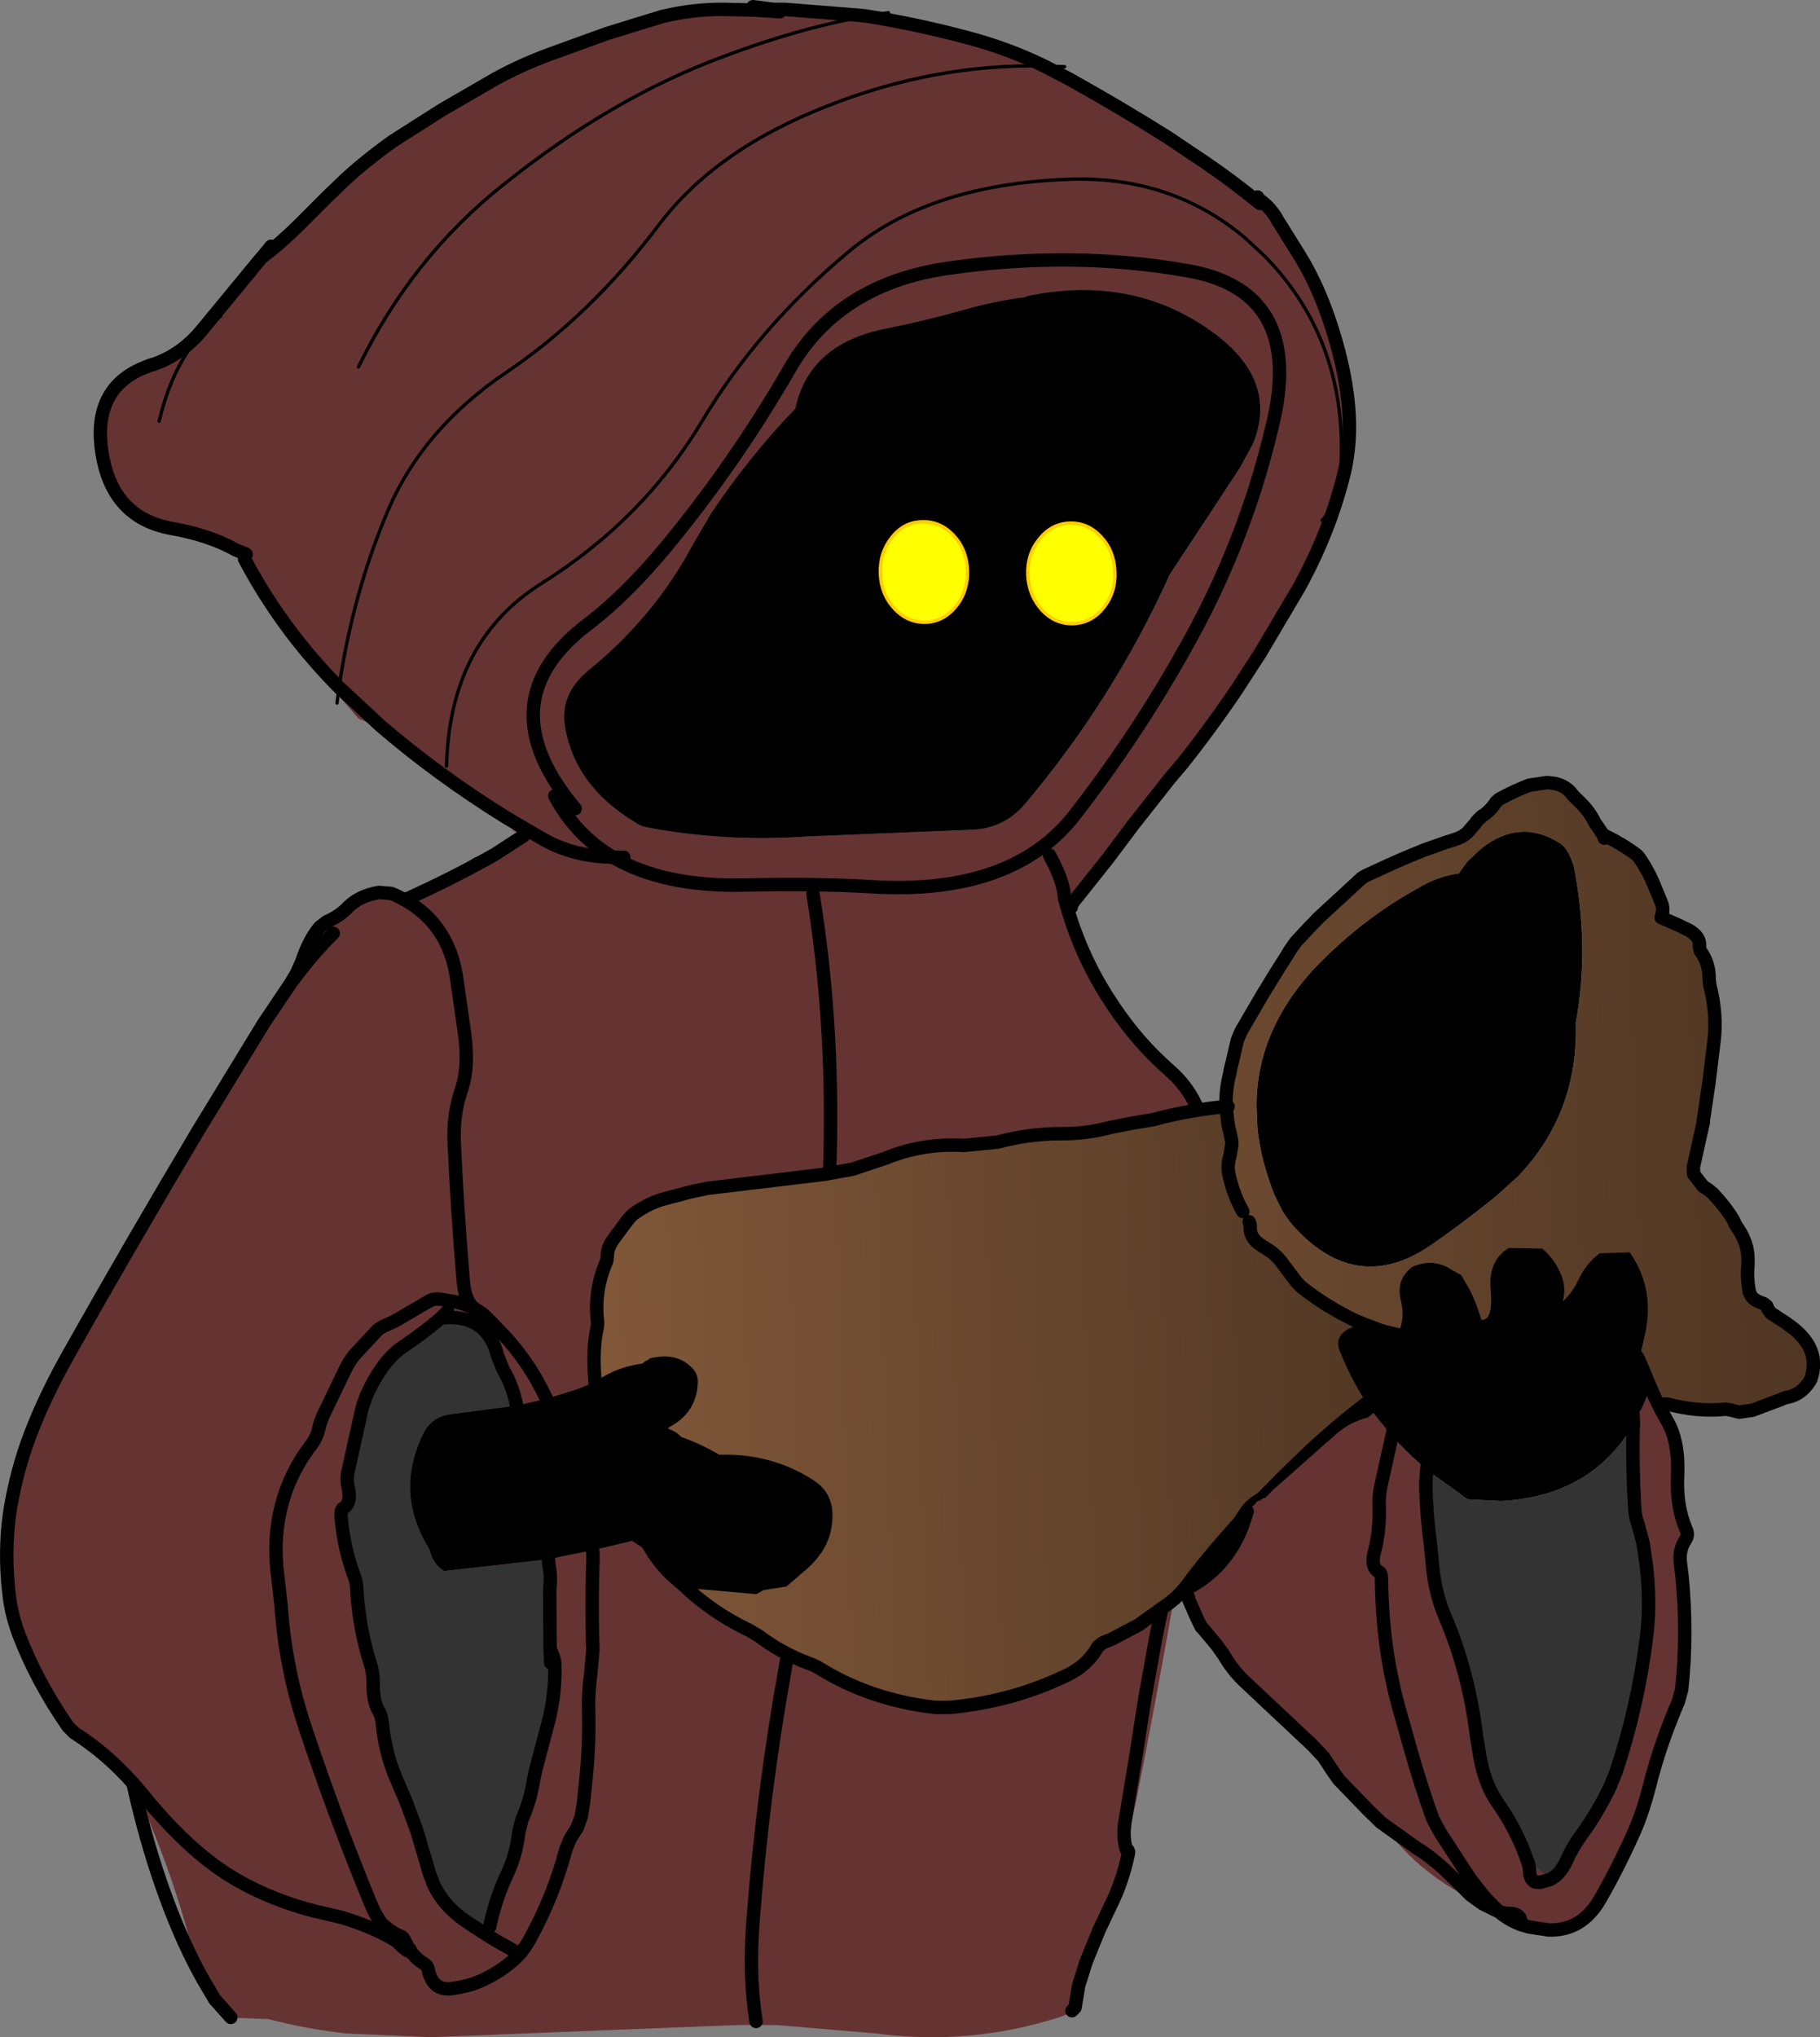 <?xml version="1.0" encoding="UTF-8" standalone="no"?>
<svg xmlns:xlink="http://www.w3.org/1999/xlink" height="303.95px" width="271.65px" xmlns="http://www.w3.org/2000/svg">
  <rect width="100%" height="100%" fill="#808080" stroke="none"/>
  <g transform="matrix(1.0, 0.0, 0.0, 1.0, 230.0, 101.2)">
    <path d="M-181.15 -71.85 L-179.2 -73.45 Q-173.1 -78.6 -166.55 -83.0 -149.85 -94.4 -130.6 -98.1 L-122.5 -99.05 -121.15 -99.3 -120.85 -99.3 -120.55 -99.4 -120.35 -99.4 -120.35 -99.45 -119.15 -99.6 -118.9 -99.6 -117.45 -99.7 -114.5 -99.8 -112.85 -99.8 -101.5 -98.9 -100.65 -98.8 Q-92.9 -97.55 -85.3 -95.5 -79.5 -93.95 -74.15 -91.35 -90.45 -91.7 -106.35 -85.45 -123.15 -78.95 -131.7 -67.6 -141.85 -54.15 -154.35 -45.7 -166.8 -37.3 -172.0 -25.25 -177.3 -12.9 -179.4 1.35 -177.3 -12.9 -172.0 -25.25 -166.8 -37.3 -154.35 -45.7 -141.85 -54.15 -131.7 -67.6 -123.15 -78.95 -106.35 -85.45 -90.45 -91.7 -74.15 -91.35 L-70.4 -89.4 Q-62.6 -85.05 -55.7 -80.7 L-52.2 -78.35 Q-48.0 -75.6 -44.35 -72.75 L-42.9 -71.6 -41.95 -70.85 -42.9 -71.6 -44.35 -72.75 Q-48.0 -75.6 -52.2 -78.35 L-49.0 -76.7 -44.4 -73.9 -42.4 -72.4 -42.3 -71.8 -42.25 -71.55 -41.95 -70.85 -41.75 -70.45 Q-40.7 -68.8 -39.15 -68.05 L-39.1 -68.0 -35.95 -62.95 Q-32.1 -56.65 -29.9 -47.6 -27.5 -37.75 -29.5 -30.1 -31.65 -21.65 -36.1 -13.55 L-41.9 -3.75 -45.4 1.65 Q-49.25 7.35 -53.5 12.7 -49.25 7.35 -45.4 1.65 L-41.9 -3.75 -36.1 -13.55 Q-31.65 -21.65 -29.5 -30.1 -27.5 -37.75 -29.9 -47.6 -32.1 -56.65 -35.95 -62.95 L-39.1 -68.0 -38.55 -67.75 -36.6 -65.7 -34.4 -62.05 -34.35 -61.95 -34.3 -61.7 -32.4 -57.55 Q-32.5 -57.15 -32.2 -56.65 L-31.3 -54.85 Q-30.05 -51.85 -29.15 -48.8 L-28.95 -46.95 -28.3 -40.35 -28.3 -39.9 Q-28.3 -38.85 -27.8 -38.1 L-28.05 -36.5 Q-30.7 -22.55 -36.7 -10.65 L-38.95 -7.5 -40.05 -5.95 Q-41.35 -4.25 -42.2 -2.35 L-44.75 1.4 Q-45.3 2.2 -45.05 2.85 -48.9 8.0 -53.5 12.7 L-55.45 15.0 -60.85 21.85 -64.6 26.85 Q-66.5 30.8 -69.85 33.45 L-70.25 33.75 -70.2 33.9 -70.1 34.15 -69.15 37.6 Q-67.4 44.3 -62.95 49.85 L-56.7 57.35 -52.0 62.7 Q-49.45 67.3 -49.65 74.05 -49.85 81.65 -49.65 87.35 L-49.7 88.6 -49.95 96.6 Q-50.0 101.4 -50.4 106.15 -50.75 111.0 -51.95 115.0 -53.3 119.6 -53.95 124.25 -54.6 129.25 -55.5 133.5 L-57.4 142.65 -59.1 152.1 -60.5 161.0 -62.0 170.1 Q-62.4 172.25 -62.1 173.85 L-62.0 174.4 -62.1 173.85 Q-62.4 172.25 -62.0 170.1 L-60.5 161.0 -59.1 152.1 -57.4 142.65 -55.5 133.5 Q-54.6 129.25 -53.95 124.25 -53.3 119.6 -51.95 115.0 -50.75 111.0 -50.4 106.15 -50.0 101.4 -49.95 96.6 L-49.7 88.6 -49.65 87.35 Q-49.85 81.65 -49.65 74.05 -49.45 67.3 -52.0 62.7 L-51.6 63.15 Q-49.6 65.4 -49.25 68.55 -47.3 90.6 -50.65 112.25 -54.95 139.9 -60.4 167.4 L-61.5 172.35 -62.0 174.4 Q-63.15 178.85 -64.65 183.15 L-65.95 186.75 -67.75 191.15 -68.0 191.85 -67.75 191.15 -65.95 186.75 -68.0 191.85 -68.4 192.7 -69.1 194.55 -69.0 195.05 -69.55 198.35 -69.0 195.05 -68.9 195.85 Q-68.85 197.35 -69.55 198.35 L-70.0 198.8 Q-70.65 199.35 -71.65 199.7 -85.1 204.05 -99.2 202.2 L-113.9 200.95 -117.05 200.95 Q-119.2 200.9 -121.25 201.0 L-125.4 201.15 -165.6 202.75 -178.25 202.2 Q-184.25 201.55 -189.95 200.05 L-195.45 199.85 -195.55 199.8 -197.95 197.1 -199.75 194.05 Q-200.7 192.0 -201.15 189.65 L-201.8 187.8 Q-203.85 180.15 -206.8 172.85 -210.15 164.5 -211.85 155.85 L-212.25 153.35 -212.85 149.15 Q-213.95 139.45 -213.0 129.35 L-212.9 128.5 -212.35 123.3 -210.6 117.75 Q-206.15 104.5 -202.5 91.0 -199.4 79.55 -194.15 68.6 -189.4 57.9 -183.7 47.5 L-181.95 44.9 Q-179.45 41.85 -177.25 38.65 L-174.2 35.25 -173.7 34.8 -170.6 33.55 -170.1 33.3 Q-162.4 29.85 -156.1 26.25 -162.4 29.85 -170.1 33.3 L-170.6 33.55 -173.7 34.8 -174.2 35.25 -177.25 38.65 -174.7 34.6 -173.4 34.05 -169.95 32.6 Q-164.25 30.2 -159.15 26.7 L-156.1 26.25 -151.85 23.5 -153.45 22.7 -153.4 21.8 -153.5 21.35 -148.95 24.0 Q-144.4 26.6 -138.5 26.7 -130.9 31.15 -118.75 30.85 -108.3 30.6 -99.95 31.1 -78.9 32.4 -69.55 20.35 -59.1 6.9 -51.2 -7.95 -46.15 -17.5 -42.75 -28.05 -41.2 -32.95 -40.0 -38.05 -36.85 -51.35 -43.8 -57.1 -47.2 -59.9 -53.0 -60.85 -69.9 -63.8 -88.3 -61.2 -104.8 -58.9 -112.1 -46.25 -120.35 -31.95 -130.8 -19.35 -136.6 -12.4 -142.15 -8.15 -157.6 3.45 -144.15 19.45 -157.6 3.45 -142.15 -8.15 -136.6 -12.4 -130.8 -19.35 -120.35 -31.95 -112.1 -46.25 -104.8 -58.9 -88.3 -61.2 -69.9 -63.8 -53.0 -60.85 -47.2 -59.9 -43.8 -57.1 -36.85 -51.35 -40.0 -38.05 -41.2 -32.95 -42.75 -28.05 -46.15 -17.5 -51.2 -7.95 -59.1 6.9 -69.55 20.35 -78.9 32.4 -99.95 31.1 -108.3 30.6 -118.75 30.85 -130.9 31.15 -138.5 26.7 -144.4 26.6 -148.95 24.0 L-153.5 21.35 Q-153.6 21.15 -153.8 21.1 L-154.9 20.5 -157.8 18.9 -164.4 14.8 Q-168.95 11.7 -172.95 8.1 -174.55 6.7 -176.45 6.05 L-179.55 2.5 -183.2 -1.8 Q-184.9 -3.8 -186.15 -6.15 L-186.6 -6.95 -193.25 -18.45 -193.25 -18.5 -193.8 -19.3 -194.9 -19.2 Q-198.75 -21.35 -204.35 -22.35 -212.8 -23.85 -214.6 -32.65 -215.55 -37.4 -214.35 -40.65 -215.55 -37.4 -214.6 -32.65 -212.8 -23.85 -204.35 -22.35 -198.75 -21.35 -194.9 -19.2 L-196.2 -19.1 Q-197.55 -19.9 -199.1 -20.3 L-200.3 -20.7 Q-203.65 -22.05 -207.3 -22.5 -209.7 -23.75 -211.5 -25.7 L-211.75 -25.95 Q-212.4 -26.8 -213.25 -27.05 -214.8 -29.5 -215.4 -32.35 -215.75 -34.1 -215.6 -35.9 -215.5 -36.85 -216.0 -37.2 L-214.35 -40.65 Q-212.2 -43.9 -208.3 -46.25 L-208.15 -46.25 -207.2 -46.8 -206.05 -47.55 -205.7 -47.8 Q-203.65 -49.25 -201.85 -50.95 L-196.75 -56.15 -195.1 -58.25 -193.25 -60.95 -189.55 -64.45 -189.35 -64.6 Q-185.35 -68.3 -181.15 -71.85 L-185.2 -67.8 Q-188.05 -64.95 -190.85 -62.85 L-189.55 -64.45 -190.85 -62.85 Q-188.05 -64.95 -185.2 -67.8 L-181.15 -71.85 M-190.85 -62.85 L-191.05 -62.65 -199.95 -51.85 Q-203.0 -48.2 -207.2 -46.8 -203.0 -48.2 -199.95 -51.85 L-191.05 -62.65 -190.85 -62.85 M-179.4 1.35 Q-183.35 -2.65 -186.6 -6.95 -183.35 -2.65 -179.4 1.35 L-173.2 7.1 Q-164.75 14.35 -154.9 20.5 -164.75 14.35 -173.2 7.1 L-179.4 1.35 -179.55 2.5 -179.4 1.35 M-176.5 -46.45 Q-168.5 -62.85 -154.8 -73.7 -138.75 -86.55 -122.2 -92.7 -111.0 -96.95 -100.65 -98.8 -111.0 -96.95 -122.2 -92.7 -138.75 -86.55 -154.8 -73.7 -168.5 -62.85 -176.5 -46.45 M-197.05 -54.05 Q-203.75 -49.0 -206.25 -38.35 -203.75 -49.0 -197.05 -54.05 M-113.6 -99.45 L-117.45 -99.7 -113.6 -99.45 M-86.6 -54.85 Q-92.0 -53.35 -97.65 -52.2 -109.2 -50.0 -111.3 -40.25 -118.35 -32.9 -123.9 -24.55 L-126.65 -19.85 Q-132.35 -9.2 -142.1 -1.25 -146.55 2.35 -145.65 7.35 -144.15 16.1 -135.2 21.5 -134.35 22.1 -133.4 22.25 -121.85 24.45 -109.45 23.6 L-85.05 22.6 Q-80.25 22.5 -77.05 18.8 -63.8 3.1 -55.4 -15.5 L-44.9 -31.45 -43.0 -34.95 Q-40.6 -40.8 -43.4 -45.75 -45.1 -48.75 -48.65 -51.4 -60.75 -60.4 -76.85 -57.0 L-76.85 -56.9 Q-81.85 -56.25 -86.6 -54.85 M-32.65 -23.55 Q-30.2 -26.5 -29.9 -30.55 -28.55 -50.05 -41.25 -63.0 L-44.1 -65.65 Q-55.15 -75.0 -70.5 -74.45 -91.45 -73.7 -103.45 -63.55 -116.85 -52.35 -125.25 -38.3 -134.0 -23.7 -149.1 -14.2 -162.9 -5.6 -163.35 13.1 -162.9 -5.6 -149.1 -14.2 -134.0 -23.7 -125.25 -38.3 -116.85 -52.35 -103.45 -63.55 -91.45 -73.7 -70.5 -74.45 -55.15 -75.0 -44.1 -65.65 L-41.25 -63.0 Q-28.55 -50.05 -29.9 -30.55 -30.2 -26.5 -32.65 -23.55 M-73.35 26.4 Q-71.4 29.95 -71.15 32.35 L-71.1 32.85 Q-69.0 40.8 -64.7 47.55 -61.1 53.25 -56.7 57.35 -61.1 53.25 -64.7 47.55 -69.0 40.8 -71.1 32.85 L-71.15 32.35 Q-71.4 29.95 -73.35 26.4 M-69.85 33.45 L-64.6 26.85 -69.85 33.45 M-117.15 200.4 Q-118.25 193.55 -117.6 185.4 -116.15 166.15 -112.7 147.15 -109.3 128.35 -107.95 109.2 -106.6 90.05 -106.1 71.05 -105.6 50.95 -108.65 32.2 -105.6 50.95 -106.1 71.05 -106.6 90.05 -107.95 109.2 -109.3 128.35 -112.7 147.15 -116.15 166.15 -117.6 185.4 -118.25 193.55 -117.15 200.4 M-136.9 26.7 L-138.5 26.7 Q-144.1 23.4 -147.2 17.55 -144.1 23.4 -138.5 26.7 L-136.9 26.7 M-173.7 34.8 Q-172.4 33.7 -170.6 33.55 -172.4 33.7 -173.7 34.8" fill="#663333" fill-rule="evenodd" stroke="none"/>
    <path d="M-86.6 -54.85 Q-81.85 -56.25 -76.85 -56.9 L-76.85 -57.0 Q-60.75 -60.4 -48.65 -51.4 -45.1 -48.75 -43.4 -45.75 -40.6 -40.8 -43.0 -34.95 L-44.9 -31.45 -55.4 -15.5 Q-63.8 3.1 -77.05 18.8 -80.25 22.5 -85.05 22.6 L-109.45 23.6 Q-121.85 24.45 -133.4 22.25 -134.35 22.1 -135.2 21.5 -144.15 16.1 -145.65 7.35 -146.55 2.35 -142.1 -1.25 -132.35 -9.2 -126.65 -19.85 L-123.9 -24.55 Q-118.35 -32.9 -111.3 -40.25 -109.2 -50.0 -97.65 -52.2 -92.0 -53.35 -86.6 -54.85" fill="#000000" fill-rule="evenodd" stroke="none"/>
    <path d="M-117.45 -99.7 L-121.9 -99.8 Q-126.45 -99.85 -131.1 -98.75 L-139.4 -96.2 -147.95 -93.1 Q-152.3 -91.5 -156.1 -89.4 L-164.05 -84.8 -171.35 -80.15 Q-175.35 -77.3 -178.5 -74.4 L-181.15 -71.85 -185.2 -67.8 Q-188.05 -64.95 -190.85 -62.85 L-189.55 -64.45 M-114.5 -99.8 L-117.6 -100.2 M-207.2 -46.8 Q-203.0 -48.2 -199.95 -51.85 L-191.05 -62.65 -190.85 -62.85 M-214.35 -40.65 Q-215.55 -37.4 -214.6 -32.65 -212.8 -23.85 -204.35 -22.35 -198.75 -21.35 -194.9 -19.2 L-193.25 -18.5 M-186.6 -6.95 Q-183.35 -2.65 -179.4 1.35 L-173.2 7.1 Q-164.75 14.35 -154.9 20.5 L-153.5 21.35 -148.95 24.0 Q-144.4 26.6 -138.5 26.7 L-136.9 26.7 M-74.15 -91.35 Q-79.5 -93.95 -85.3 -95.5 -92.9 -97.55 -100.65 -98.8 L-101.5 -98.9 -112.85 -99.8 -114.5 -99.8 M-207.2 -46.8 L-207.3 -46.8 -207.6 -46.7 -208.6 -46.3 Q-212.95 -44.5 -214.35 -40.65 M-186.6 -6.95 Q-190.55 -12.2 -193.5 -17.8 M-117.45 -99.7 L-113.6 -99.45 M-144.15 19.45 Q-157.6 3.45 -142.15 -8.15 -136.6 -12.4 -130.8 -19.35 -120.35 -31.95 -112.1 -46.25 -104.8 -58.9 -88.3 -61.2 -69.9 -63.8 -53.0 -60.85 -47.2 -59.9 -43.8 -57.1 -36.85 -51.35 -40.0 -38.05 -41.2 -32.95 -42.75 -28.05 -46.15 -17.5 -51.2 -7.95 -59.1 6.9 -69.55 20.35 -78.9 32.4 -99.95 31.1 -108.3 30.6 -118.75 30.85 -130.9 31.15 -138.5 26.7 -144.1 23.4 -147.2 17.55 M-151.85 23.5 L-156.1 26.25 Q-162.4 29.85 -170.1 33.3 L-170.6 33.55 -173.7 34.8 -174.2 35.25 -177.25 38.65 Q-180.65 42.55 -183.75 47.15 -188.35 54.0 -192.2 62.4 -195.85 70.5 -199.0 78.7 -201.95 86.5 -204.55 95.5 -207.05 104.15 -209.85 112.05 -212.95 120.75 -212.9 128.5 M-212.85 149.15 L-212.25 153.35 -211.85 155.85 Q-209.55 170.2 -205.2 182.0 -202.7 188.8 -199.75 194.05 L-197.95 197.1 -195.55 199.8 M-70.0 198.8 L-69.55 198.35 -69.0 195.05 -68.0 191.85 -67.75 191.15 -65.95 186.75 -64.3 183.25 Q-62.5 179.7 -61.6 175.45 L-61.55 175.1 -61.65 174.85 -61.9 174.7 -62.0 174.4 -62.1 173.85 Q-62.4 172.25 -62.0 170.1 L-60.5 161.0 -59.1 152.1 -57.4 142.65 -55.5 133.5 Q-54.6 129.25 -53.95 124.25 -53.3 119.6 -51.95 115.0 -50.75 111.0 -50.4 106.15 -50.0 101.4 -49.95 96.6 L-49.7 88.6 -49.65 87.35 Q-49.85 81.65 -49.65 74.05 -49.45 67.3 -52.0 62.7 -53.35 60.3 -55.45 58.5 L-56.7 57.35 Q-61.1 53.25 -64.7 47.55 -69.0 40.8 -71.1 32.85 L-71.15 32.35 Q-71.4 29.95 -73.35 26.4 M-41.95 -70.85 L-42.9 -71.6 -44.35 -72.75 Q-48.0 -75.6 -52.2 -78.35 L-55.7 -80.7 Q-62.6 -85.05 -70.4 -89.4 L-74.15 -91.35 M-53.5 12.7 Q-49.25 7.35 -45.4 1.65 L-41.9 -3.75 -36.1 -13.55 Q-31.65 -21.65 -29.5 -30.1 -27.5 -37.75 -29.9 -47.6 -32.1 -56.65 -35.95 -62.95 L-39.1 -68.0 M-53.5 12.7 L-55.45 15.0 -60.85 21.85 -64.6 26.85 -69.85 33.45 -70.2 33.9 -70.1 34.15 M-42.25 -71.55 L-42.3 -71.8 M-42.25 -71.55 Q-40.3 -70.3 -39.15 -68.05 M-108.65 32.2 Q-105.6 50.95 -106.1 71.05 -106.6 90.05 -107.95 109.2 -109.3 128.35 -112.7 147.15 -116.15 166.15 -117.6 185.4 -118.25 193.55 -117.15 200.4 M-170.6 33.55 Q-172.4 33.7 -173.7 34.8 M-212.85 149.15 L-213.1 146.9 Q-214.2 137.2 -213.75 127.95" fill="none" stroke="#000000" stroke-linecap="round" stroke-linejoin="round" stroke-width="2.0"/>
    <path d="M-179.4 1.35 Q-177.3 -12.9 -172.0 -25.25 -166.8 -37.3 -154.35 -45.7 -141.85 -54.15 -131.7 -67.6 -123.15 -78.95 -106.35 -85.45 -90.45 -91.7 -74.15 -91.35 L-71.1 -91.25 M-100.65 -98.8 Q-111.0 -96.95 -122.2 -92.7 -138.75 -86.55 -154.8 -73.7 -168.5 -62.85 -176.5 -46.45 M-206.25 -38.35 Q-203.75 -49.0 -197.05 -54.05 M-100.65 -98.8 L-97.4 -99.3 M-163.35 13.1 Q-162.9 -5.6 -149.1 -14.2 -134.0 -23.7 -125.25 -38.3 -116.85 -52.35 -103.45 -63.55 -91.45 -73.7 -70.5 -74.45 -55.15 -75.0 -44.1 -65.65 L-41.25 -63.0 Q-28.55 -50.05 -29.9 -30.55 -30.2 -26.5 -32.65 -23.55 M-179.55 2.5 L-179.7 3.7 M-179.4 1.35 L-179.55 2.5" fill="none" stroke="#000000" stroke-linecap="round" stroke-linejoin="round" stroke-width="0.5"/>
    <path d="M-70.35 -23.15 Q-67.65 -23.25 -65.65 -21.1 -63.7 -19.0 -63.6 -15.9 -63.45 -12.8 -65.3 -10.5 -67.1 -8.25 -69.8 -8.15 -72.5 -8.05 -74.5 -10.2 -76.45 -12.35 -76.6 -15.45 -76.7 -18.55 -74.85 -20.8 -73.05 -23.05 -70.35 -23.15 M-92.4 -23.35 Q-89.7 -23.45 -87.7 -21.35 -85.7 -19.2 -85.6 -16.1 -85.5 -13.0 -87.3 -10.75 -89.15 -8.45 -91.85 -8.35 -94.55 -8.3 -96.5 -10.4 -98.5 -12.55 -98.6 -15.65 -98.7 -18.75 -96.9 -21.0 -95.1 -23.3 -92.4 -23.35" fill="#ffff00" fill-rule="evenodd" stroke="none"/>
    <path d="M-70.35 -23.15 Q-67.65 -23.25 -65.65 -21.1 -63.7 -19.0 -63.6 -15.9 -63.45 -12.8 -65.3 -10.5 -67.1 -8.25 -69.8 -8.15 -72.5 -8.05 -74.5 -10.2 -76.45 -12.35 -76.6 -15.45 -76.7 -18.55 -74.85 -20.8 -73.05 -23.05 -70.35 -23.15 M-92.4 -23.35 Q-89.7 -23.45 -87.7 -21.35 -85.7 -19.2 -85.6 -16.1 -85.5 -13.0 -87.3 -10.75 -89.15 -8.45 -91.85 -8.35 -94.55 -8.3 -96.5 -10.4 -98.5 -12.55 -98.6 -15.65 -98.7 -18.75 -96.9 -21.0 -95.1 -23.3 -92.4 -23.35" fill="none" stroke="#ffcc00" stroke-linecap="round" stroke-linejoin="round" stroke-width="0.5"/>
    <path d="M0.95 15.55 L-1.75 15.95 Q-3.8 16.75 -5.6 17.7 L-5.5 17.55 Q-3.45 15.75 -0.75 15.2 L-0.25 14.8 -0.2 14.75 0.2 14.8 0.95 15.55 M-9.75 21.6 L-11.0 23.05 Q-11.75 23.7 -12.7 24.0 L-14.25 24.5 Q-11.85 23.35 -9.75 21.6 M-17.5 25.65 L-20.65 26.95 -22.9 27.95 -26.15 29.45 -26.75 29.8 -33.2 35.75 -34.65 37.25 -36.6 39.35 Q-34.1 35.65 -30.3 32.45 -25.55 28.5 -20.1 25.8 L-20.1 25.85 Q-19.9 26.4 -19.3 26.2 L-17.5 25.65 M-38.85 42.8 L-39.85 44.4 -39.85 44.25 -38.85 42.8 M-1.2 101.7 Q0.4 102.15 2.15 103.4 L4.6 105.0 Q1.35 104.15 -1.2 101.7 M15.45 108.2 L18.25 108.3 18.9 108.3 Q23.6 109.5 27.55 109.05 L28.2 109.15 29.6 109.5 Q24.35 110.65 18.15 109.05 L15.45 108.2 M36.9 96.45 L36.75 96.3 34.3 94.7 33.9 94.15 33.7 93.65 36.9 96.45 M33.25 93.3 L32.85 93.15 Q31.6 92.7 31.3 92.0 L33.25 93.3 M29.4 82.1 L29.0 81.45 29.35 81.85 29.4 82.1 M22.75 72.95 L22.85 72.5 23.75 68.4 24.2 66.4 Q23.95 69.95 22.75 72.95 M20.45 36.8 L17.95 35.7 18.15 34.9 Q19.5 35.65 20.45 36.8" fill="#663333" fill-rule="evenodd" stroke="none"/>
    <path d="M4.45 26.8 L4.85 27.8 Q7.3 39.95 5.2 51.4 5.6 64.9 -3.45 74.35 L-6.85 77.4 Q-11.55 81.2 -16.45 84.6 -18.65 86.1 -20.8 86.9 L-21.1 87.0 Q-29.45 89.9 -36.8 81.9 L-37.6 80.95 -38.5 79.65 -39.8 77.05 Q-41.8 71.95 -42.3 67.25 L-42.45 63.8 Q-42.45 55.75 -38.0 48.7 -35.75 45.1 -32.35 41.8 -25.9 35.45 -18.25 31.25 L-17.55 30.85 Q-15.0 29.5 -12.25 29.1 L-11.0 27.35 -8.85 25.35 Q-3.15 20.9 2.65 24.5 3.65 25.05 4.2 26.3 L4.45 26.8" fill="#000000" fill-rule="evenodd" stroke="none"/>
    <path d="M-46.15 69.05 L-46.15 69.65 -46.4 71.2 Q-46.85 72.65 -46.6 73.9 -45.95 77.0 -44.5 79.55 L-43.55 81.1 -43.4 82.0 Q-43.4 83.65 -41.6 84.7 L-40.75 85.25 -40.15 85.65 Q-39.4 86.25 -38.8 87.0 L-36.55 90.0 -35.9 90.7 Q-32.2 93.7 -27.45 95.95 L-24.2 97.2 -23.4 97.45 -23.15 97.55 -22.8 97.6 -21.15 98.0 -19.5 98.3 -17.05 98.95 -15.65 99.4 -13.8 100.05 -14.85 101.0 -15.4 101.7 Q-15.75 102.5 -16.65 102.9 -19.15 103.9 -21.4 105.5 L-22.25 106.05 Q-25.05 107.8 -26.55 110.35 L-28.1 112.8 -29.85 114.55 -33.85 117.5 -35.1 118.3 -36.35 119.15 Q-37.0 119.5 -37.6 120.0 L-39.65 121.35 -40.6 121.8 -41.2 122.1 -41.7 122.4 Q-43.3 123.3 -44.1 124.5 L-45.05 125.95 -47.05 128.2 Q-50.2 131.75 -53.0 135.55 -54.25 137.15 -56.0 138.35 L-59.65 140.95 -60.05 141.25 -64.05 143.35 -65.4 143.9 -66.15 144.5 Q-67.6 147.2 -70.65 148.7 -78.9 152.7 -88.25 153.55 L-90.4 153.55 Q-100.1 152.45 -107.8 147.65 -108.5 147.25 -109.2 147.0 -113.3 145.5 -116.8 142.85 L-118.15 142.05 Q-123.75 139.4 -128.1 135.2 L-128.8 134.6 Q-132.2 131.8 -134.2 127.35 L-134.9 126.0 Q-137.9 120.15 -139.7 113.65 L-139.95 112.75 -141.1 105.6 -141.2 104.65 Q-141.6 100.1 -140.85 96.75 L-140.8 96.1 Q-141.4 91.45 -139.45 86.95 L-139.35 86.3 Q-139.4 85.0 -138.4 83.65 L-136.25 80.75 -135.55 80.0 Q-133.45 78.45 -131.15 77.75 L-127.0 76.65 -124.4 76.1 -106.9 74.0 -102.75 73.25 -97.8 71.6 Q-92.35 69.35 -86.15 69.7 L-81.05 69.2 Q-76.45 67.95 -71.7 67.95 -67.95 68.0 -64.2 67.0 L-61.15 66.4 -57.85 65.85 Q-53.25 64.6 -48.45 64.05 L-47.0 63.9 -46.7 66.6 -46.45 67.6 -46.15 69.05 M-25.15 107.5 Q-29.15 110.4 -34.2 115.0 L-38.55 119.2 -41.7 122.4 -38.55 119.2 -34.2 115.0 Q-29.15 110.4 -25.15 107.5 M-23.25 105.9 Q-27.5 111.2 -34.3 115.9 L-38.55 119.2 -34.3 115.9 Q-27.5 111.2 -23.25 105.9 M-38.55 119.2 L-41.2 122.1 -38.55 119.2" fill="url(#gradient0)" fill-rule="evenodd" stroke="none"/>
    <path d="M0.95 15.55 L2.1 15.7 Q3.8 16.1 4.65 17.3 L5.3 18.0 Q7.2 19.7 8.05 21.55 L8.55 22.25 9.35 23.45 9.2 23.65 9.45 23.85 9.6 23.5 Q12.15 24.75 14.3 26.35 L14.65 26.75 Q16.15 28.9 17.15 31.5 L18.0 33.55 Q18.25 34.15 18.15 34.9 L17.95 35.7 20.45 36.8 22.1 37.6 Q23.85 38.6 23.65 40.05 L23.8 40.7 Q25.15 42.55 25.1 44.85 L25.2 45.8 Q26.3 50.0 25.85 54.0 L25.1 60.1 25.1 60.15 25.0 60.15 24.2 64.85 24.25 65.9 24.2 66.1 24.25 66.2 24.2 66.4 23.75 68.4 22.85 72.5 22.75 72.95 22.5 73.5 22.8 74.0 24.2 75.8 29.0 81.45 29.4 82.1 29.4 82.2 29.45 82.15 Q30.95 84.4 30.9 86.85 L30.9 87.55 Q30.7 89.35 31.1 91.55 L30.95 91.75 31.3 92.0 Q31.6 92.7 32.85 93.15 L33.25 93.3 33.7 93.65 33.9 94.15 34.3 94.7 36.75 96.3 36.9 96.45 Q38.65 98.2 40.1 100.3 L40.25 100.3 40.3 100.3 Q41.05 102.25 40.3 104.55 L40.1 104.9 Q38.85 106.85 36.9 107.25 36.35 107.35 35.85 107.6 L31.6 109.2 29.6 109.5 28.2 109.15 27.55 109.05 Q23.6 109.5 18.9 108.3 L18.25 108.3 15.45 108.2 Q13.4 107.35 11.55 106.0 L11.4 105.85 10.55 105.25 9.85 105.3 4.6 105.0 2.15 103.4 Q0.4 102.15 -1.2 101.7 L-2.35 100.5 -5.05 100.85 -11.45 100.6 -12.4 100.45 -13.8 100.05 -15.65 99.4 -17.05 98.95 -19.5 98.3 -20.65 97.85 -21.8 97.75 -22.8 97.6 -23.15 97.55 -23.4 97.45 -24.2 97.2 -27.45 95.95 Q-32.2 93.7 -35.9 90.7 L-36.55 90.0 -38.8 87.0 Q-39.4 86.25 -40.15 85.65 L-40.75 85.25 -41.6 84.7 Q-43.4 83.65 -43.4 82.0 L-43.4 81.65 Q-43.4 81.35 -43.55 81.1 L-44.5 79.55 Q-45.95 77.0 -46.6 73.9 L-46.1 72.25 -46.15 69.65 -46.15 69.05 -46.15 68.7 -46.35 67.7 -46.7 63.9 Q-46.75 61.35 -46.4 58.8 L-46.4 58.6 -45.3 53.95 -44.75 52.65 -41.3 46.75 -41.25 46.7 -39.85 44.4 -38.85 42.8 -37.9 41.55 -36.6 39.35 -34.65 37.25 -33.2 35.75 -26.75 29.8 -26.15 29.45 -22.9 27.95 -20.65 26.95 -17.5 25.65 -14.25 24.5 -12.7 24.0 Q-11.75 23.7 -11.0 23.05 L-9.75 21.6 -5.6 17.7 Q-3.8 16.75 -1.75 15.95 L0.95 15.55 M4.45 26.8 L4.2 26.3 Q3.65 25.05 2.65 24.5 -3.15 20.9 -8.85 25.35 L-11.0 27.35 -12.25 29.1 Q-15.0 29.5 -17.55 30.85 L-18.25 31.25 Q-25.9 35.45 -32.35 41.8 -35.75 45.1 -38.0 48.7 -42.45 55.75 -42.45 63.8 L-42.3 67.25 Q-41.8 71.95 -39.8 77.05 L-38.5 79.65 -37.6 80.95 -36.8 81.9 Q-29.45 89.9 -21.1 87.0 L-20.8 86.9 Q-18.65 86.1 -16.45 84.6 -11.55 81.2 -6.85 77.4 L-3.45 74.35 Q5.6 64.9 5.2 51.4 7.3 39.95 4.85 27.8 L4.45 26.8" fill="url(#gradient1)" fill-rule="evenodd" stroke="none"/>
    <path d="M-46.7 63.9 L-46.35 67.7 -46.15 68.7 -46.15 69.05 -46.45 67.6 -46.7 66.6 -47.0 63.9 -46.7 63.9 M-46.15 69.65 L-46.1 72.25 -46.6 73.9 Q-46.85 72.65 -46.4 71.2 L-46.15 69.65" fill="url(#gradient2)" fill-rule="evenodd" stroke="none"/>
    <path d="M-43.55 81.1 Q-43.4 81.35 -43.4 81.65 L-43.4 82.0 -43.55 81.1" fill="url(#gradient3)" fill-rule="evenodd" stroke="none"/>
    <path d="M-22.8 97.6 L-21.8 97.75 -20.65 97.85 -19.5 98.3 -21.15 98.0 -22.8 97.6" fill="url(#gradient4)" fill-rule="evenodd" stroke="none"/>
    <path d="M9.35 23.45 L8.55 22.25 8.05 21.55 Q7.2 19.7 5.3 18.0 L4.65 17.3 Q3.8 16.1 2.1 15.7 L0.95 15.55 -1.75 15.95 Q-3.8 16.75 -5.6 17.7 L-6.25 18.05 -6.7 18.45 Q-7.6 19.85 -8.85 20.6 L-9.6 21.35 -9.75 21.6 -11.0 23.05 Q-11.75 23.7 -12.7 24.0 L-14.25 24.5 -17.5 25.65 -20.65 26.95 -22.9 27.95 -26.15 29.45 -26.75 29.8 -33.2 35.75 -34.65 37.25 -36.6 39.35 -37.55 40.7 -37.8 41.15 -38.85 42.8 -39.85 44.4 -41.25 46.7 -41.3 46.75 -44.75 52.65 -45.3 53.95 -46.4 58.6 -46.4 58.8 Q-47.1 61.35 -47.0 63.9 L-46.7 63.9 M-46.15 69.05 L-46.15 69.65 -46.4 71.2 Q-46.85 72.65 -46.6 73.9 -45.95 77.0 -44.5 79.55 M-43.55 81.1 Q-43.4 81.35 -43.4 81.65 L-43.4 82.0 Q-43.4 83.65 -41.6 84.7 L-40.75 85.25 -40.15 85.65 Q-39.4 86.25 -38.8 87.0 L-36.55 90.0 -35.9 90.7 Q-32.2 93.7 -27.45 95.95 L-24.2 97.2 -23.4 97.45 -23.15 97.55 -22.8 97.6 -21.15 98.0 -19.5 98.3 -17.05 98.95 -15.65 99.4 -13.8 100.05 -12.4 100.45 -11.5 100.7 -6.45 101.3 -4.85 101.4 -4.2 101.45 -3.55 101.45 -1.2 101.7 Q0.4 102.15 2.15 103.4 L4.6 105.0 Q5.85 105.65 7.05 106.0 8.8 106.45 10.6 106.05 L10.1 105.65 9.85 105.3 M11.4 105.85 L11.55 106.0 M15.45 108.2 L18.25 108.3 18.9 108.3 Q23.6 109.5 27.55 109.05 L28.2 109.15 29.6 109.5 31.6 109.2 35.85 107.6 Q36.35 107.35 36.9 107.25 38.85 106.85 40.1 104.9 L40.3 104.55 Q41.05 102.25 40.3 100.3 39.5 98.3 37.15 96.6 L36.9 96.45 36.75 96.3 34.3 94.7 33.9 94.15 33.7 93.65 33.25 93.3 32.85 93.15 Q31.6 92.7 31.3 92.0 L31.1 91.55 Q30.7 89.35 30.9 87.55 L30.9 86.85 Q30.95 84.4 29.45 82.15 L29.4 82.1 29.0 81.45 28.7 80.8 Q27.65 79.0 25.7 76.9 L24.9 76.25 24.2 75.8 22.8 74.0 22.75 72.95 22.85 72.5 23.75 68.4 24.2 66.4 24.25 66.2 24.2 66.1 M25.1 60.15 L25.1 60.1 25.85 54.0 Q26.3 50.0 25.2 45.8 L25.1 44.85 Q25.15 42.55 23.8 40.7 L23.65 40.05 Q23.85 38.6 22.1 37.6 L20.45 36.8 17.95 35.7 18.15 34.9 Q18.25 34.15 18.0 33.55 L17.15 31.5 Q16.15 28.9 14.65 26.75 L14.3 26.35 Q12.15 24.75 9.6 23.5 L9.35 23.45 9.45 23.85 M24.25 65.9 L25.1 60.15 M11.4 105.85 L10.6 106.05 Q12.9 107.75 15.45 108.2 M-47.0 63.9 L-48.45 64.05 Q-53.25 64.6 -57.85 65.85 L-61.15 66.4 -64.2 67.0 Q-67.95 68.0 -71.7 67.95 -76.45 67.95 -81.05 69.2 L-86.15 69.7 Q-92.35 69.35 -97.8 71.6 L-102.75 73.25 -106.9 74.0 -124.4 76.1 -127.0 76.65 -131.15 77.75 Q-133.45 78.45 -135.55 80.0 L-136.25 80.75 -138.4 83.65 Q-139.4 85.0 -139.35 86.3 L-139.45 86.95 Q-141.4 91.45 -140.8 96.1 L-140.85 96.75 Q-141.6 100.1 -141.2 104.65 L-141.1 105.6 -139.95 112.75 -139.7 113.65 Q-137.9 120.15 -134.9 126.0 L-134.2 127.35 Q-132.2 131.8 -128.8 134.6 L-128.1 135.2 Q-123.75 139.4 -118.15 142.05 L-116.8 142.85 Q-113.3 145.5 -109.2 147.0 -108.5 147.25 -107.8 147.65 -100.1 152.45 -90.4 153.55 L-88.25 153.55 Q-78.9 152.7 -70.65 148.7 -67.6 147.2 -66.15 144.5 L-65.4 143.9 -64.05 143.35 -60.05 141.25 -59.65 140.95 -56.0 138.35 Q-54.25 137.15 -53.0 135.55 -50.2 131.75 -47.05 128.2 L-45.05 125.95 -44.1 124.5 Q-43.3 123.3 -41.7 122.4 L-38.55 119.2 -34.2 115.0 Q-29.15 110.4 -25.15 107.5 M-46.15 69.05 L-46.45 67.6 -46.7 66.6 -47.0 63.9 M-41.2 122.1 L-40.6 121.8 -39.65 121.35 -37.6 120.0 Q-37.0 119.5 -36.35 119.15 L-35.1 118.3 -33.85 117.5 -29.85 114.55 -28.1 112.8 -26.55 110.35 Q-25.05 107.8 -22.25 106.05 L-21.4 105.5 Q-19.15 103.9 -16.65 102.9 -15.75 102.5 -15.4 101.7 L-14.85 101.0 -13.8 100.05 M-38.55 119.2 L-34.3 115.9 Q-27.5 111.2 -23.25 105.9 M-41.7 122.4 L-41.2 122.1 -38.55 119.2 M-41.7 122.4 Q-43.7 124.6 -45.5 127.2 L-41.2 122.1" fill="none" stroke="#000000" stroke-linecap="round" stroke-linejoin="round" stroke-width="2.0"/>
    <path d="M-19.9 51.3 Q-20.3 52.85 -21.6 53.7 -22.95 54.6 -24.3 54.2 -25.7 53.85 -26.35 52.45 -27.05 51.1 -26.65 49.55 -26.25 47.95 -24.9 47.05 -23.6 46.2 -22.2 46.55 -20.85 46.95 -20.15 48.3 -19.5 49.7 -19.9 51.3 M-11.05 57.15 Q-12.4 58.05 -13.75 57.7 -15.15 57.3 -15.8 55.9 -16.55 54.55 -16.1 52.95 -15.7 51.35 -14.35 50.45 -13.1 49.6 -11.7 50.0 -10.35 50.35 -9.6 51.7 -8.95 53.15 -9.35 54.75 -9.8 56.35 -11.05 57.15" fill="#ffff00" fill-rule="evenodd" stroke="none"/>
    <path d="M-19.9 51.3 Q-20.3 52.85 -21.6 53.7 -22.95 54.6 -24.3 54.2 -25.7 53.85 -26.35 52.45 -27.05 51.1 -26.65 49.55 -26.25 47.95 -24.9 47.05 -23.6 46.2 -22.2 46.55 -20.85 46.95 -20.15 48.3 -19.5 49.7 -19.9 51.3 M-11.05 57.15 Q-12.4 58.05 -13.75 57.7 -15.15 57.3 -15.8 55.9 -16.55 54.55 -16.1 52.95 -15.7 51.35 -14.35 50.45 -13.1 49.6 -11.7 50.0 -10.35 50.35 -9.6 51.7 -8.95 53.15 -9.35 54.75 -9.8 56.35 -11.05 57.15" fill="none" stroke="#ff9900" stroke-linecap="round" stroke-linejoin="round" stroke-width="1.0"/>
    <path d="M-24.3 41.75 L-23.35 41.4 -23.3 41.25 -20.4 41.45 -19.3 41.25 Q-3.55 40.3 -3.9 55.0 -4.0 58.1 -5.55 61.0 L-7.15 61.7 -9.05 63.25 -9.8 63.5 -13.8 63.5 -18.55 60.55 -18.8 60.55 -21.8 60.5 Q-28.95 58.45 -29.1 51.75 -29.25 47.1 -26.7 44.45 -25.75 43.0 -24.3 41.75" fill="#000000" fill-rule="evenodd" stroke="none"/>
    <path d="M-25.0 109.65 Q-28.0 105.4 -30.0 100.45 -30.9 98.35 -28.85 97.15 -26.0 95.75 -23.4 97.05 L-21.3 97.65 Q-20.25 95.6 -20.9 92.85 -21.7 89.65 -19.15 87.8 -16.05 86.45 -13.35 88.25 L-11.9 89.05 -10.6 91.3 Q-9.55 93.45 -8.9 95.7 -7.1 95.9 -7.5 91.15 -7.9 86.9 -4.8 85.0 L0.2 85.1 Q1.95 86.55 2.9 88.75 3.85 90.8 3.25 93.0 4.65 91.7 5.55 89.85 6.65 87.4 8.75 85.8 L13.25 85.65 Q17.2 91.3 15.4 98.4 L14.65 101.75 Q14.15 100.75 14.05 101.1 14.15 100.75 14.65 101.75 L14.4 102.85 14.95 103.6 Q16.0 104.85 16.0 106.55 15.05 109.15 13.8 111.35 7.5 122.05 -5.95 122.75 L-10.95 122.5 -17.05 118.1 -19.6 115.8 -22.25 113.1 -25.0 109.65 M-21.6 110.4 L-22.25 113.1 -21.6 110.4 M-15.5 113.2 Q-16.75 115.55 -17.05 118.1 -16.75 115.55 -15.5 113.2 M-148.15 131.45 L-163.7 133.2 -164.2 132.85 Q-165.45 131.8 -165.8 130.3 L-165.95 129.9 Q-171.15 121.5 -166.85 112.75 -165.55 110.0 -162.3 109.75 L-152.9 108.5 -148.45 107.5 -144.2 106.2 Q-142.15 105.5 -140.2 104.35 -137.4 102.65 -134.1 102.25 L-133.7 101.9 -133.3 101.7 -133.1 101.6 -133.1 101.5 Q-129.05 100.45 -126.7 102.9 -125.75 103.8 -125.85 105.25 -126.1 109.7 -130.25 111.8 L-130.2 112.0 Q-129.15 112.35 -128.45 113.05 L-128.3 113.2 Q-125.25 114.3 -122.65 115.85 -114.8 115.6 -108.5 119.7 -105.6 121.6 -105.75 125.3 -105.85 128.05 -107.3 130.3 -108.45 132.0 -110.0 133.25 L-112.6 135.5 -116.05 136.05 -117.1 136.65 -126.1 135.85 -126.75 135.35 -128.55 134.8 -129.2 134.35 -129.2 134.0 -129.2 133.6 -129.15 133.35 -133.9 129.85 -135.65 128.7 -141.55 130.1 -148.15 131.45 M13.35 109.15 Q13.8 108.8 13.8 111.35 13.8 108.8 13.35 109.15" fill="#000000" fill-rule="evenodd" stroke="none"/>
    <path d="M14.65 101.75 L15.55 103.9 Q16.9 107.25 17.95 109.2 L18.8 110.75 Q20.6 113.75 20.4 118.8 20.15 123.4 21.65 126.95 22.05 127.8 21.6 128.5 20.6 129.95 20.8 131.9 L21.05 133.9 Q21.9 142.65 21.0 150.9 L20.5 152.7 Q18.35 157.75 17.1 162.0 L16.5 164.1 Q15.3 169.05 13.85 172.25 11.4 177.7 8.8 182.2 6.05 186.95 1.1 186.75 L-1.8 186.3 -3.0 185.95 Q-2.9 185.05 -3.4 184.65 -3.95 184.2 -5.0 184.3 L-6.1 184.1 -6.25 184.05 -6.9 183.4 -8.0 182.3 -8.2 182.05 -8.7 181.5 -10.6 179.05 -14.9 172.45 -15.55 171.3 -16.15 170.15 Q-17.9 165.3 -19.45 159.85 L-21.25 153.45 Q-23.7 144.5 -23.8 134.45 -23.8 133.45 -24.2 133.3 -25.4 132.65 -24.9 130.5 -24.0 127.15 -24.15 123.45 -24.2 121.95 -23.9 120.55 L-22.25 113.1 -23.9 120.55 Q-24.2 121.95 -24.15 123.45 -24.0 127.15 -24.9 130.5 -25.4 132.65 -24.2 133.3 -23.8 133.45 -23.8 134.45 -23.7 144.5 -21.25 153.45 L-19.45 159.85 Q-17.9 165.3 -16.15 170.15 L-15.55 171.3 -14.9 172.45 -10.6 179.05 -8.7 181.5 -8.2 182.05 -8.0 182.3 -6.9 183.4 -8.9 182.7 Q-17.65 179.15 -23.9 170.7 L-24.7 169.6 -27.1 166.35 -27.15 166.2 -32.35 160.85 -34.0 159.05 -34.15 159.15 -43.95 149.95 Q-46.05 148.05 -47.5 145.45 L-47.55 145.45 -48.35 144.3 -50.4 141.85 -50.7 141.55 -51.3 140.35 -52.55 137.5 -52.65 137.0 -53.2 136.0 Q-48.3 133.65 -45.65 128.85 L-45.8 127.0 -43.85 124.3 -43.4 123.85 -42.7 123.25 -42.45 122.85 -42.0 122.7 -41.45 122.35 -41.15 122.3 -40.05 121.15 -30.55 112.75 Q-28.5 110.95 -25.85 110.3 L-25.05 109.65 -25.0 109.65 -22.25 113.1 -19.6 115.8 -17.05 118.1 -17.2 120.2 Q-17.1 124.7 -16.5 129.15 L-16.2 132.2 -16.1 133.2 Q-15.65 136.9 -14.3 140.05 -10.75 148.35 -9.6 157.95 L-9.1 161.0 Q-8.35 165.1 -6.45 167.8 -3.55 171.9 -1.95 176.65 L-1.85 176.9 -1.7 177.75 Q-1.7 179.3 -0.85 179.6 L-0.15 179.65 1.3 179.25 -0.15 179.65 -0.85 179.6 Q-1.7 179.3 -1.7 177.75 L-1.85 176.9 Q0.0 177.7 1.3 179.25 2.75 178.6 3.75 176.55 4.65 174.5 5.95 172.7 8.45 169.3 10.35 165.3 L11.2 163.2 Q14.45 153.5 15.75 143.1 16.3 138.75 15.9 134.1 L15.9 134.05 15.75 132.5 15.25 129.05 14.5 126.25 Q14.0 125.0 13.95 123.1 13.65 117.6 13.75 112.15 L13.8 111.35 Q15.05 109.15 16.0 106.55 16.0 104.85 14.95 103.6 L14.4 102.85 14.65 101.75 M-185.75 44.05 L-184.95 42.25 Q-183.85 38.95 -182.25 37.1 L-181.2 36.3 Q-179.35 35.5 -178.1 34.2 -176.4 32.45 -173.45 31.95 L-171.6 32.1 Q-162.9 35.7 -161.75 45.4 L-160.75 52.35 Q-159.9 57.9 -161.15 61.45 -162.4 65.1 -162.2 69.35 -161.75 79.35 -160.9 89.35 L-160.8 90.4 -161.65 93.1 Q-160.45 93.45 -159.35 93.95 -158.5 94.4 -157.7 95.05 L-157.3 95.45 -156.85 95.9 -155.4 97.4 Q-151.15 101.7 -148.45 107.5 L-152.9 108.5 Q-153.45 105.6 -154.9 103.15 L-155.7 101.15 Q-157.35 94.7 -164.2 95.45 -166.75 97.65 -169.95 99.8 -172.95 101.8 -175.35 107.1 L-175.95 108.85 -178.0 118.1 Q-178.35 119.5 -178.0 120.9 -177.55 123.1 -178.75 123.8 -179.15 124.0 -179.1 125.0 -178.7 129.8 -177.1 134.05 -176.75 134.95 -176.75 135.95 -176.4 141.75 -174.75 146.95 -174.3 148.35 -174.3 149.85 -174.35 152.6 -173.5 154.05 -173.05 154.8 -172.95 155.8 -172.55 160.1 -171.0 163.85 L-169.4 167.6 -167.85 171.75 -165.85 178.5 -165.5 179.35 -165.4 179.7 Q-163.9 183.2 -160.15 185.65 L-157.65 187.3 -157.55 187.35 -155.95 188.35 -154.7 189.05 -152.45 190.35 -154.7 189.05 -155.95 188.35 -157.55 187.35 -157.65 187.3 -156.9 186.25 Q-156.05 182.05 -154.2 178.2 -152.95 175.5 -152.55 172.1 L-152.1 170.3 Q-150.8 167.4 -150.3 164.05 L-150.05 162.9 -147.95 154.95 -147.55 152.85 Q-147.1 150.0 -147.2 146.95 -147.3 145.95 -147.9 144.9 L-147.95 136.4 -147.9 135.4 Q-147.75 133.9 -148.05 132.4 L-148.15 131.45 -141.55 130.1 Q-141.45 130.85 -141.5 131.7 -141.7 137.7 -141.55 143.7 L-141.5 144.9 -141.85 148.8 Q-142.2 151.2 -142.15 153.7 -142.0 158.85 -142.5 163.8 L-142.9 167.7 -143.25 169.85 -143.85 171.5 -144.9 173.15 -145.55 174.75 Q-147.35 181.6 -150.85 188.0 -151.5 189.25 -152.45 190.35 -154.5 192.55 -157.7 194.1 -159.8 195.15 -162.6 195.5 -165.45 195.85 -166.1 192.6 -166.2 192.05 -166.85 191.7 -167.95 191.0 -168.8 189.8 L-168.8 189.65 -168.95 189.55 -169.75 188.05 Q-169.9 187.7 -170.8 187.45 L-171.9 186.75 -173.0 185.85 Q-174.0 184.5 -174.7 182.75 -180.2 169.4 -184.6 156.1 -187.4 147.55 -188.05 138.35 L-188.5 134.3 Q-189.1 130.05 -188.55 126.25 -187.6 119.6 -183.45 114.25 -182.6 113.1 -182.25 111.25 L-181.8 110.05 -178.5 103.2 Q-177.95 102.0 -177.05 100.9 L-173.7 97.3 Q-173.15 96.8 -172.25 96.45 L-171.05 95.9 -166.0 92.95 Q-165.25 92.5 -164.25 92.65 L-161.65 93.1 -164.25 92.65 Q-165.25 92.5 -166.0 92.95 L-171.05 95.9 -172.25 96.45 Q-173.15 96.8 -173.7 97.3 L-177.05 100.9 Q-177.95 102.0 -178.5 103.2 L-181.8 110.05 -182.25 111.25 Q-182.6 113.1 -183.45 114.25 -187.6 119.6 -188.55 126.25 -189.1 130.05 -188.5 134.3 L-188.05 138.35 Q-187.4 147.55 -184.6 156.1 -180.2 169.4 -174.7 182.75 -174.0 184.5 -173.0 185.85 L-171.65 187.55 -171.75 187.85 Q-175.2 186.0 -178.95 184.9 L-181.05 184.4 Q-189.0 182.7 -195.4 178.85 -202.0 174.85 -208.9 166.3 -213.45 160.8 -218.9 157.35 L-219.85 156.4 Q-224.45 149.8 -227.2 142.65 -228.1 140.25 -228.5 137.8 -229.6 129.8 -228.25 122.75 -227.15 116.85 -224.95 111.5 -222.95 106.5 -219.65 100.65 -210.35 84.15 -200.45 67.55 L-190.65 51.5 -186.65 45.55 -185.6 44.15 -185.75 44.05 M-180.25 38.05 Q-182.9 40.65 -185.6 44.15 -182.9 40.65 -180.25 38.05 M-163.2 94.45 L-164.2 95.45 -163.2 94.45 M-43.85 124.3 Q-44.55 126.8 -45.65 128.85 -44.55 126.8 -43.85 124.3 M-23.9 170.7 L-18.45 174.6 Q-16.4 175.85 -14.25 177.85 L-12.05 180.0 -10.5 181.55 -8.9 182.7 -10.5 181.55 -12.05 180.0 -14.25 177.85 Q-16.4 175.85 -18.45 174.6 L-23.9 170.7" fill="#663333" fill-rule="evenodd" stroke="none"/>
    <path d="M-157.65 187.3 L-160.15 185.65 Q-163.9 183.2 -165.4 179.7 L-165.5 179.35 -165.85 178.5 -167.85 171.75 -169.4 167.6 -171.0 163.85 Q-172.55 160.1 -172.95 155.8 -173.05 154.8 -173.5 154.05 -174.35 152.6 -174.3 149.85 -174.3 148.35 -174.75 146.95 -176.4 141.75 -176.75 135.95 -176.75 134.95 -177.1 134.05 -178.7 129.8 -179.1 125.0 -179.15 124.0 -178.75 123.8 -177.55 123.1 -178.0 120.9 -178.35 119.5 -178.0 118.1 L-175.95 108.85 -175.35 107.1 Q-172.95 101.8 -169.95 99.8 -166.75 97.65 -164.2 95.45 -157.35 94.7 -155.7 101.15 L-154.9 103.15 Q-153.45 105.6 -152.9 108.5 L-162.3 109.75 Q-165.55 110.0 -166.85 112.75 -171.15 121.5 -165.95 129.9 L-165.8 130.3 Q-165.45 131.8 -164.2 132.85 L-163.7 133.2 -148.15 131.45 -148.05 132.4 Q-147.75 133.9 -147.9 135.4 L-147.95 136.4 -147.9 144.9 -147.8 146.9 -147.2 146.95 Q-147.1 150.0 -147.55 152.85 L-147.95 154.95 -150.05 162.9 -150.3 164.05 Q-150.8 167.4 -152.1 170.3 L-152.55 172.1 Q-152.95 175.5 -154.2 178.2 -156.05 182.05 -156.9 186.25 L-157.65 187.3 M13.8 111.35 L13.75 112.15 Q13.65 117.6 13.95 123.1 14.0 125.0 14.5 126.25 L15.25 129.05 15.75 132.5 15.9 134.05 15.9 134.1 Q16.3 138.75 15.75 143.1 14.45 153.5 11.2 163.2 L10.35 165.3 Q8.45 169.3 5.95 172.7 4.65 174.5 3.75 176.55 2.75 178.6 1.3 179.25 0.0 177.7 -1.85 176.9 L-1.95 176.65 Q-3.55 171.9 -6.45 167.8 -8.35 165.1 -9.1 161.0 L-9.6 157.95 Q-10.75 148.35 -14.3 140.05 -15.65 136.9 -16.1 133.2 L-16.2 132.2 -16.5 129.15 Q-17.1 124.7 -17.2 120.2 L-17.05 118.1 -10.95 122.5 -5.95 122.75 Q7.5 122.05 13.8 111.35" fill="#333333" fill-rule="evenodd" stroke="none"/>
    <path d="M14.65 101.75 L15.55 103.9 Q16.9 107.25 17.95 109.2 L18.8 110.75 Q20.6 113.75 20.4 118.8 20.15 123.4 21.65 126.95 22.05 127.8 21.6 128.5 20.6 129.95 20.8 131.9 L21.05 133.9 Q21.9 142.65 21.0 150.9 L20.5 152.7 Q18.35 157.75 17.1 162.0 L16.5 164.1 Q15.3 169.05 13.85 172.25 11.4 177.7 8.8 182.2 6.05 186.95 1.1 186.75 L-1.8 186.3 -3.0 185.95 Q-4.75 185.3 -6.25 184.05 L-8.6 182.9 -8.9 182.7 -10.5 181.55 -12.05 180.0 -14.25 177.85 Q-16.4 175.85 -18.45 174.6 L-23.9 170.7 -25.8 168.85 -30.2 164.3 -31.15 162.95 -32.45 160.95 -34.15 159.15 -43.95 149.95 Q-46.05 148.05 -47.5 145.45 L-47.55 145.45 -48.35 144.3 -50.4 141.85 -50.7 141.55 -51.3 140.35 -52.55 137.5 -52.65 137.0 M-53.2 136.0 Q-48.3 133.65 -45.65 128.85 -44.55 126.8 -43.85 124.3 M-22.25 113.1 L-21.6 110.4 M-17.05 118.1 Q-16.75 115.55 -15.5 113.2 M-160.8 90.4 L-160.9 89.35 Q-161.75 79.35 -162.2 69.35 -162.4 65.1 -161.15 61.45 -159.9 57.9 -160.75 52.35 L-161.75 45.4 Q-162.9 35.7 -171.6 32.1 L-173.45 31.95 Q-176.4 32.45 -178.1 34.2 -179.35 35.5 -181.2 36.3 L-182.25 37.1 Q-183.85 38.95 -184.95 42.25 L-185.75 44.05 -186.65 45.55 -190.65 51.5 -200.45 67.55 Q-210.35 84.15 -219.65 100.65 -222.95 106.5 -224.95 111.5 -227.15 116.85 -228.25 122.75 -229.6 129.8 -228.5 137.8 -228.1 140.25 -227.2 142.65 -224.45 149.8 -219.85 156.4 L-218.9 157.35 Q-213.45 160.8 -208.9 166.3 -202.0 174.85 -195.4 178.85 -189.0 182.7 -181.05 184.4 L-178.95 184.9 Q-175.2 186.0 -171.75 187.85 L-170.8 188.45 -171.65 187.55 -173.0 185.85 -171.9 186.75 -170.8 187.45 Q-169.9 187.7 -169.75 188.05 L-168.95 189.55 -168.8 189.65 -168.8 189.8 Q-167.95 191.0 -166.85 191.7 -166.2 192.05 -166.1 192.6 -165.45 195.85 -162.6 195.5 -159.8 195.15 -157.7 194.1 -154.5 192.55 -152.45 190.35 L-154.7 189.05 -155.95 188.35 -157.55 187.35 -157.65 187.3 -160.15 185.65 Q-163.9 183.2 -165.4 179.7 L-165.5 179.35 -165.85 178.5 -167.85 171.75 -169.4 167.6 -171.0 163.85 Q-172.55 160.1 -172.95 155.8 -173.05 154.8 -173.5 154.05 -174.35 152.6 -174.3 149.85 -174.3 148.35 -174.75 146.95 -176.4 141.75 -176.75 135.95 -176.75 134.95 -177.1 134.05 -178.7 129.8 -179.1 125.0 -179.15 124.0 -178.75 123.8 -177.55 123.1 -178.0 120.9 -178.35 119.5 -178.0 118.1 L-175.95 108.85 -175.35 107.1 Q-172.95 101.8 -169.95 99.8 -166.75 97.65 -164.2 95.45 L-163.2 94.45 M-185.6 44.15 Q-182.9 40.65 -180.25 38.05 M-161.65 93.1 Q-160.45 93.45 -159.35 93.95 -160.55 92.75 -160.8 90.4 M-161.65 93.1 L-164.25 92.65 Q-165.25 92.5 -166.0 92.95 L-171.05 95.9 -172.25 96.45 Q-173.15 96.8 -173.7 97.3 L-177.05 100.9 Q-177.95 102.0 -178.5 103.2 L-181.8 110.05 -182.25 111.25 Q-182.6 113.1 -183.45 114.25 -187.6 119.6 -188.55 126.25 -189.1 130.05 -188.5 134.3 L-188.05 138.35 Q-187.4 147.55 -184.6 156.1 -180.2 169.4 -174.7 182.75 -174.0 184.5 -173.0 185.85 M-148.45 107.5 Q-151.15 101.7 -155.4 97.4 L-156.85 95.9 -157.3 95.45 -157.7 95.05 Q-158.5 94.4 -159.35 93.95 M-152.9 108.5 Q-153.45 105.6 -154.9 103.15 L-155.7 101.15 Q-157.35 94.7 -164.2 95.45 M-141.55 130.1 Q-141.45 130.85 -141.5 131.7 -141.7 137.7 -141.55 143.7 L-141.5 144.9 -141.85 148.8 Q-142.2 151.2 -142.15 153.7 -142.0 158.85 -142.5 163.8 L-142.9 167.7 -143.25 169.85 -143.85 171.5 -144.9 173.15 -145.55 174.75 Q-147.35 181.6 -150.85 188.0 -151.5 189.25 -152.45 190.35 M-147.9 144.9 L-147.95 136.4 -147.9 135.4 Q-147.75 133.9 -148.05 132.4 L-148.15 131.45 M-156.9 186.25 Q-156.05 182.05 -154.2 178.2 -152.95 175.5 -152.55 172.1 L-152.1 170.3 Q-150.8 167.4 -150.3 164.05 L-150.05 162.9 -147.95 154.95 -147.55 152.85 Q-147.1 150.0 -147.2 146.95 -147.3 145.95 -147.9 144.9 L-147.8 146.9 M-170.8 188.45 L-168.95 189.55 -168.8 189.8 Q-168.85 190.35 -170.8 188.45 M-185.6 44.15 L-186.65 45.55 M-22.25 113.1 L-23.9 120.55 Q-24.2 121.95 -24.15 123.45 -24.0 127.15 -24.9 130.5 -25.4 132.65 -24.2 133.3 -23.8 133.45 -23.8 134.45 -23.7 144.5 -21.25 153.45 L-19.45 159.85 Q-17.9 165.3 -16.15 170.15 L-15.55 171.3 -14.9 172.45 -10.6 179.05 -8.7 181.5 -8.2 182.05 -8.0 182.3 -6.9 183.4 -6.25 184.05 -6.1 184.1 -5.0 184.3 Q-3.95 184.2 -3.4 184.65 -2.9 185.05 -3.0 185.95 M14.65 101.75 Q14.15 100.75 14.05 101.1 M13.8 111.35 L13.75 112.15 Q13.65 117.6 13.95 123.1 14.0 125.0 14.5 126.25 L15.25 129.05 15.75 132.5 15.9 134.05 15.9 134.1 Q16.3 138.75 15.75 143.1 14.45 153.5 11.2 163.2 L10.35 165.3 Q8.45 169.3 5.95 172.7 4.65 174.5 3.75 176.55 2.75 178.6 1.3 179.25 L-0.15 179.65 -0.85 179.6 Q-1.7 179.3 -1.7 177.75 L-1.85 176.9 -1.95 176.65 Q-3.55 171.9 -6.45 167.8 -8.35 165.1 -9.1 161.0 L-9.6 157.95 Q-10.75 148.35 -14.3 140.05 -15.65 136.9 -16.1 133.2 L-16.2 132.2 -16.5 129.15 Q-17.1 124.7 -17.2 120.2 L-17.05 118.1 M13.8 111.35 Q13.8 108.8 13.35 109.15" fill="none" stroke="#000000" stroke-linecap="round" stroke-linejoin="round" stroke-width="2.0"/>
  </g>
  <defs>
    <linearGradient gradientTransform="matrix(0.999, -0.036, 0.036, 0.999, -319.1, -208.2)" gradientUnits="userSpaceOnUse" id="gradient0" spreadMethod="pad" x1="-819.2" x2="819.2">
      <stop offset="0.486" stop-color="#ce8c5b"/>
      <stop offset="0.796" stop-color="#000000"/>
    </linearGradient>
    <linearGradient gradientTransform="matrix(0.999, -0.036, 0.036, 0.999, -319.1, -208.2)" gradientUnits="userSpaceOnUse" id="gradient1" spreadMethod="pad" x1="-819.2" x2="819.2">
      <stop offset="0.478" stop-color="#ce8c5b"/>
      <stop offset="0.859" stop-color="#000000"/>
    </linearGradient>
    <linearGradient gradientTransform="matrix(0.004, 0.015, -0.072, 0.017, -84.75, 79.85)" gradientUnits="userSpaceOnUse" id="gradient2" spreadMethod="pad" x1="-819.2" x2="819.2">
      <stop offset="0.561" stop-color="#663333"/>
      <stop offset="0.945" stop-color="#000000"/>
    </linearGradient>
    <linearGradient gradientTransform="matrix(0.999, -0.036, 0.036, 0.999, -319.1, -208.2)" gradientUnits="userSpaceOnUse" id="gradient3" spreadMethod="pad" x1="-819.2" x2="819.2">
      <stop offset="0.443" stop-color="#ce8c5b"/>
      <stop offset="0.796" stop-color="#000000"/>
    </linearGradient>
    <linearGradient gradientTransform="matrix(0.02, 0.038, -0.067, 0.035, -73.6, 110.2)" gradientUnits="userSpaceOnUse" id="gradient4" spreadMethod="pad" x1="-819.2" x2="819.2">
      <stop offset="0.561" stop-color="#663333"/>
      <stop offset="0.945" stop-color="#000000"/>
    </linearGradient>
  </defs>
</svg>

